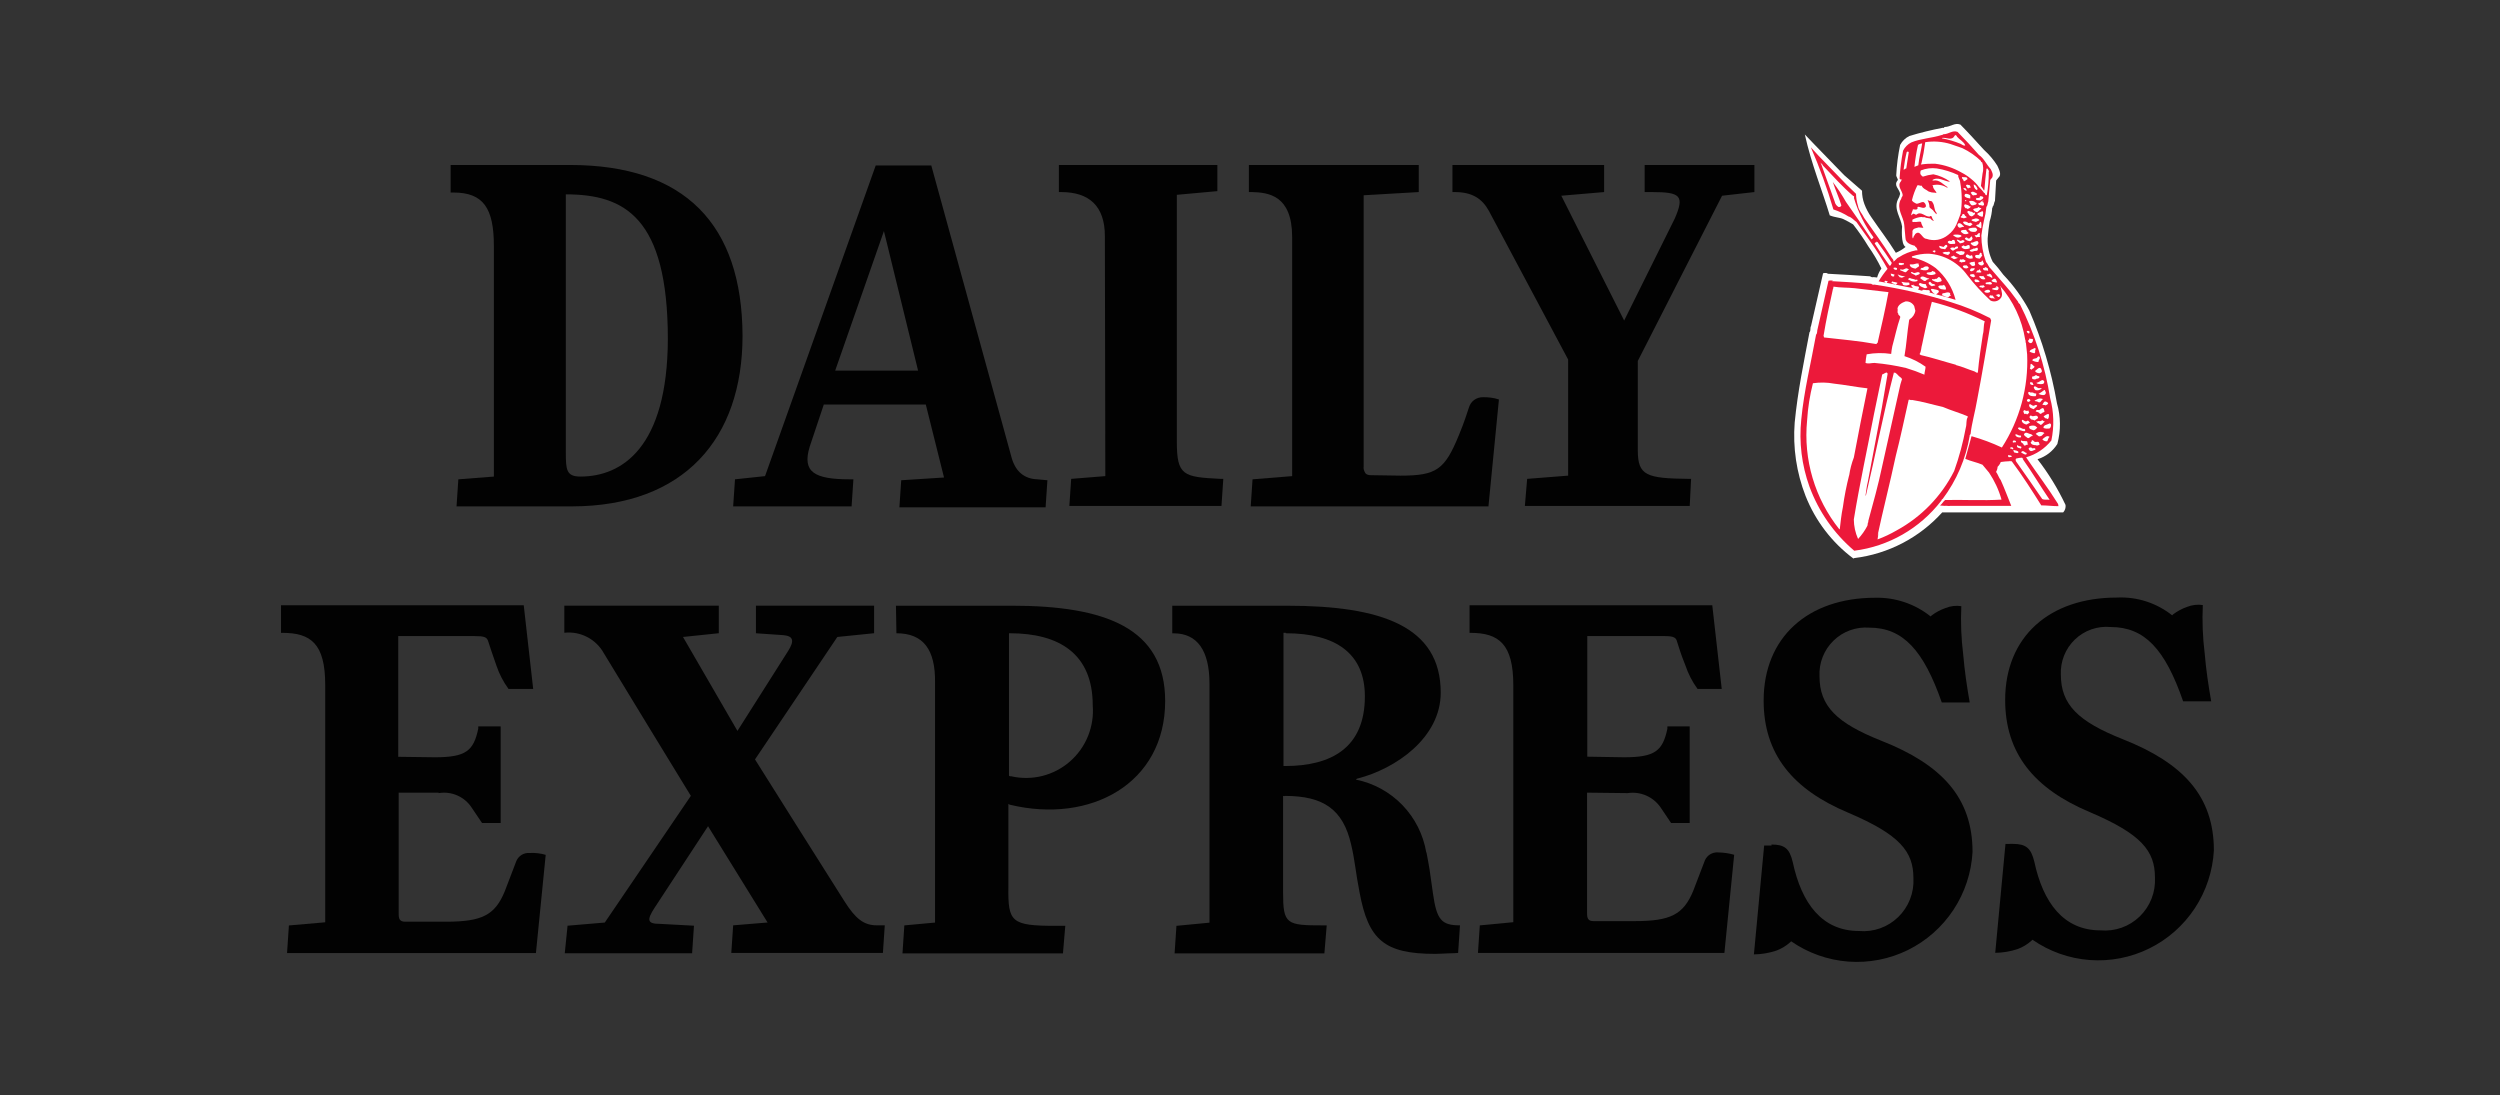 <?xml version="1.0" encoding="UTF-8"?> <svg xmlns="http://www.w3.org/2000/svg" width="121" height="53" viewBox="0 0 121 53" fill="none"><rect x="0" y="0" width="121" height="53" fill="#333333" stroke="none"/><g id="logo-express"><g id="Group 5354"><path id="Trazado 5967" d="M97.425 40.844C98.055 40.844 98.302 41.048 98.461 41.705C98.888 43.697 99.88 45.03 101.665 45.03C102.011 45.06 102.36 45.016 102.687 44.9C103.014 44.784 103.313 44.598 103.563 44.356C103.813 44.114 104.008 43.82 104.135 43.495C104.262 43.171 104.318 42.822 104.3 42.474C104.3 41.185 103.647 40.371 101.148 39.307C98.446 38.175 97.05 36.457 97.05 33.877C97.05 30.823 99.186 28.922 102.454 28.922C103.421 28.873 104.373 29.178 105.133 29.782L105.177 29.736C105.382 29.581 105.61 29.458 105.853 29.374C106.095 29.277 106.358 29.246 106.616 29.284C106.58 30.062 106.61 30.841 106.706 31.614C106.773 32.407 106.886 33.175 107.022 33.944H105.664C104.787 31.41 103.795 30.348 102.155 30.348C101.841 30.318 101.524 30.357 101.226 30.46C100.928 30.564 100.655 30.731 100.427 30.95C100.199 31.169 100.02 31.434 99.902 31.728C99.785 32.022 99.731 32.338 99.746 32.655C99.746 34.102 100.579 34.918 102.739 35.776C105.666 36.931 107.152 38.536 107.152 41.16C107.097 42.16 106.778 43.126 106.228 43.961C105.678 44.795 104.917 45.467 104.022 45.907C103.128 46.347 102.132 46.54 101.139 46.465C100.146 46.391 99.19 46.051 98.371 45.482L98.325 45.528C98.128 45.706 97.899 45.844 97.65 45.936C97.301 46.051 96.936 46.112 96.569 46.117L97.065 40.846L97.425 40.844Z" fill="#020202"></path><path id="Trazado 5968" d="M85.735 40.875C86.365 40.875 86.614 41.056 86.771 41.735C87.199 43.728 88.19 45.06 89.975 45.06C90.321 45.091 90.67 45.047 90.997 44.931C91.325 44.814 91.623 44.629 91.873 44.386C92.123 44.144 92.318 43.851 92.445 43.526C92.572 43.202 92.629 42.853 92.61 42.505C92.61 41.215 91.957 40.401 89.458 39.337C86.756 38.206 85.36 36.488 85.36 33.908C85.36 30.854 87.496 28.931 90.764 28.931C91.735 28.908 92.683 29.228 93.443 29.836L93.489 29.79C93.694 29.634 93.922 29.512 94.165 29.428C94.407 29.331 94.67 29.299 94.928 29.338C94.892 30.116 94.922 30.895 95.018 31.668C95.085 32.46 95.198 33.228 95.334 33.998H93.982C93.105 31.487 92.113 30.378 90.473 30.378C90.156 30.354 89.838 30.398 89.539 30.506C89.24 30.615 88.967 30.786 88.74 31.009C88.512 31.231 88.334 31.5 88.217 31.797C88.1 32.094 88.048 32.413 88.064 32.732C88.064 34.179 88.897 34.995 91.059 35.853C93.985 37.007 95.471 38.612 95.471 41.237C95.416 42.236 95.097 43.202 94.547 44.036C93.996 44.87 93.235 45.542 92.341 45.982C91.446 46.423 90.451 46.615 89.458 46.541C88.465 46.466 87.51 46.127 86.691 45.559L86.645 45.605C86.447 45.782 86.218 45.921 85.969 46.012C85.62 46.127 85.256 46.188 84.889 46.193L85.385 40.923H85.745" fill="#020202"></path><path id="Trazado 5969" d="M78.779 38.387C79.084 38.341 79.396 38.382 79.679 38.506C79.962 38.63 80.204 38.832 80.378 39.088C80.53 39.315 80.694 39.548 80.836 39.767L80.881 39.834H81.781V35.159H80.701V35.272C80.475 36.336 80.115 36.652 78.608 36.652L76.825 36.623V30.787H80.584C81.041 30.787 81.124 30.877 81.17 31.058C81.283 31.397 81.322 31.578 81.576 32.212C81.712 32.617 81.909 32.999 82.161 33.344H83.332L82.874 29.295H71.126V30.63H71.172C72.545 30.63 73.244 31.173 73.244 33.164V44.634L71.623 44.788L71.533 46.123H83.461L83.934 41.371C83.678 41.298 83.413 41.26 83.147 41.257C83.015 41.248 82.884 41.28 82.771 41.349C82.658 41.418 82.57 41.52 82.517 41.642C82.404 41.936 82.224 42.408 81.954 43.112C81.481 44.267 80.851 44.582 79.118 44.582H77.13C76.86 44.582 76.814 44.446 76.814 44.197V38.364L78.779 38.387Z" fill="#020202"></path><path id="Trazado 5970" d="M62.232 30.65C64.641 30.65 66.06 31.623 66.06 33.703C66.06 36.191 64.44 37.076 62.188 37.076H62.121V30.627H62.234M69.032 41.26C68.886 40.396 68.484 39.596 67.877 38.967C67.27 38.338 66.488 37.908 65.633 37.734C65.633 37.734 65.633 37.711 65.679 37.688C67.571 37.212 69.731 35.695 69.731 33.526C69.731 30.306 66.849 29.317 62.301 29.317H56.738V30.653H56.805C57.954 30.653 58.539 31.49 58.539 33.096V44.657L56.94 44.81L56.85 46.145H64.1L64.213 44.789H64.06C62.258 44.789 62.101 44.743 62.101 43.182V38.522C62.124 38.522 62.168 38.545 62.191 38.522C64.06 38.522 65.006 39.178 65.395 40.875C65.575 41.621 65.621 42.278 65.801 43.182C66.228 45.489 66.994 46.168 69.47 46.168C69.718 46.168 69.876 46.145 70.056 46.145C70.282 46.145 70.573 46.122 70.573 46.122L70.663 44.787C69.763 44.787 69.537 44.516 69.357 43.254C69.205 42.123 69.177 41.965 69.042 41.261" fill="#020202"></path><path id="Trazado 5971" d="M43.387 30.65C44.693 30.65 45.279 31.442 45.256 33.047V44.652L43.77 44.789L43.68 46.145H51.447L51.56 44.81H51.103C48.941 44.81 48.784 44.629 48.806 42.932V38.907C48.831 38.931 48.862 38.947 48.897 38.953C52.769 39.88 56.394 37.935 56.394 33.93C56.394 30.378 53.468 29.316 48.964 29.316H43.364L43.387 30.65ZM48.88 30.65C51.266 30.65 52.888 31.645 52.888 34.134C52.929 34.643 52.851 35.155 52.66 35.627C52.468 36.1 52.169 36.521 51.785 36.856C51.401 37.191 50.945 37.43 50.452 37.555C49.959 37.679 49.444 37.685 48.948 37.573C48.909 37.579 48.869 37.571 48.835 37.55V30.651L48.88 30.65Z" fill="#020202"></path><path id="Trazado 5972" d="M36.588 30.65V29.313H42.306V30.648L40.527 30.829L36.542 36.756C36.542 36.756 40.37 42.842 40.864 43.61C41.404 44.47 41.81 44.786 42.44 44.786H42.823L42.733 46.121H35.395L35.485 44.786L37.151 44.649L34.269 39.989C34.269 39.989 32.107 43.291 31.675 43.947C31.292 44.536 31.338 44.714 31.922 44.714L33.588 44.804L33.498 46.139H27.334L27.47 44.804L29.272 44.651L33.437 38.519C33.437 38.519 29.879 32.706 29.228 31.62C29.042 31.283 28.761 31.009 28.421 30.832C28.08 30.655 27.695 30.583 27.314 30.625V29.313H34.79V30.648L33.057 30.829L35.692 35.376L38.145 31.508C38.461 31.01 38.393 30.785 37.92 30.742L36.588 30.65Z" fill="#020202"></path><path id="Trazado 5973" d="M21.229 38.387C21.535 38.336 21.848 38.375 22.132 38.499C22.416 38.624 22.658 38.828 22.828 39.088C22.981 39.315 23.144 39.548 23.286 39.767L23.331 39.834H24.232V35.159H23.147V35.272C22.921 36.336 22.561 36.652 21.054 36.652L19.275 36.629V30.787H22.967C23.425 30.787 23.553 30.832 23.62 31.013C23.733 31.352 23.8 31.579 24.026 32.212C24.162 32.617 24.359 32.999 24.612 33.344H25.806L25.349 29.295H13.601V30.63H13.668C15.041 30.63 15.74 31.15 15.74 33.141V44.639L13.983 44.792L13.893 46.128H25.939L26.412 41.375C26.156 41.299 25.889 41.269 25.623 41.285C25.491 41.275 25.36 41.307 25.247 41.376C25.134 41.445 25.046 41.548 24.993 41.669C24.88 41.964 24.7 42.436 24.43 43.14C23.957 44.294 23.327 44.61 21.594 44.61H19.612C19.342 44.61 19.296 44.473 19.296 44.225V38.364H21.229" fill="#020202"></path></g><g id="Group 5353"><path id="Trazado 5974" d="M89.705 27.033C88.668 26.26 87.867 25.212 87.39 24.007C86.949 22.877 86.769 21.661 86.863 20.451C87.014 18.913 87.297 17.576 87.579 16.082C87.654 16.006 87.597 15.874 87.654 15.779C87.843 14.928 88.049 14.077 88.237 13.226C88.318 13.207 88.401 13.207 88.482 13.226L88.388 13.245C89.084 13.284 89.8 13.321 90.515 13.373C90.538 13.393 90.565 13.408 90.595 13.414C90.624 13.421 90.655 13.42 90.684 13.412L90.853 13.431C90.895 13.275 90.965 13.127 91.06 12.996C90.877 12.62 90.664 12.26 90.422 11.918C90.2 11.55 89.955 11.197 89.689 10.86C89.538 10.765 89.388 10.689 89.237 10.614C89.048 10.519 88.842 10.538 88.56 10.424C88.222 9.29 87.657 7.908 87.354 6.508L87.788 6.962L89.256 8.476L90.122 9.232C90.121 9.451 90.159 9.668 90.235 9.873C90.321 10.1 90.434 10.315 90.573 10.514C91.062 11.233 91.306 11.516 91.759 12.235C91.928 12.164 92.087 12.068 92.23 11.952C91.985 11.824 92.061 10.969 92.061 10.969C92.004 10.534 91.647 10.137 91.853 9.664C91.907 9.577 91.945 9.481 91.966 9.381C91.929 9.135 91.628 8.983 91.853 8.718C91.873 8.68 91.778 8.548 91.778 8.491C91.802 7.995 91.865 7.502 91.966 7.016C92.067 6.827 92.225 6.674 92.417 6.581C92.949 6.42 93.49 6.287 94.036 6.184C94.074 6.222 94.093 6.146 94.13 6.146C94.394 6.146 94.62 5.919 94.884 6.031C95.278 6.429 95.65 6.845 96.032 7.261C96.279 7.482 96.493 7.737 96.67 8.017C96.726 8.145 96.858 8.376 96.782 8.53L96.613 8.737L96.557 9.72C96.501 9.815 96.52 9.928 96.444 10.004V10.06L96.425 10.041C96.411 10.272 96.368 10.501 96.298 10.721C96.261 10.967 96.222 11.251 96.203 11.535C96.188 11.928 96.272 12.319 96.448 12.67C96.629 12.868 96.8 13.077 96.959 13.294C97.455 13.814 97.88 14.4 98.22 15.034C98.841 16.471 99.289 17.977 99.557 19.521C99.742 20.162 99.749 20.843 99.576 21.488C99.355 21.842 99.013 22.104 98.615 22.226C99.147 22.912 99.601 23.654 99.972 24.44C99.981 24.504 99.975 24.57 99.956 24.632C99.936 24.694 99.903 24.751 99.859 24.799H94.004C92.897 26.027 91.387 26.812 89.75 27.011" fill="white"></path><path id="Trazado 5975" d="M93.538 9.801C93.5 9.687 93.387 9.763 93.33 9.687V9.706L93.293 9.687C93.355 9.79 93.388 9.908 93.387 10.028C93.463 10.123 93.557 10.142 93.613 10.255C93.651 10.274 93.688 10.35 93.725 10.369C93.745 10.35 93.725 10.312 93.725 10.293C93.598 10.165 93.65 9.952 93.538 9.801Z" fill="#EC193A"></path><path id="Trazado 5976" d="M96.84 22.361C96.983 22.339 97.127 22.326 97.272 22.323C97.272 22.303 97.272 22.303 97.291 22.303C97.291 22.342 97.349 22.323 97.366 22.323C97.877 23.003 98.345 23.741 98.798 24.46C99.062 24.46 99.362 24.499 99.626 24.499C99.629 24.46 99.622 24.421 99.606 24.385C99.136 23.629 98.571 22.89 98.063 22.134C98.545 21.996 98.972 21.712 99.286 21.32C99.428 20.644 99.408 19.944 99.229 19.277C98.977 17.691 98.482 16.153 97.761 14.719C97.714 14.69 97.68 14.644 97.666 14.591L97.309 14.118C96.989 13.721 96.65 13.362 96.35 13.002C96.237 12.907 96.222 12.775 96.124 12.68C95.975 12.269 95.899 11.835 95.898 11.398C95.928 11.15 95.971 10.904 96.026 10.66C96.081 10.456 96.119 10.247 96.138 10.036V10.016C96.213 9.941 96.194 9.827 96.232 9.751L96.327 8.71L96.421 8.596C96.496 8.445 96.402 8.294 96.346 8.18C96.138 7.953 96.026 7.667 95.781 7.499C95.443 7.114 95.103 6.743 94.745 6.383C94.5 6.288 94.313 6.497 94.068 6.497C94.029 6.497 94.011 6.553 93.973 6.535C93.502 6.686 92.953 6.706 92.505 6.894C92.334 6.981 92.196 7.12 92.109 7.291C92.024 7.735 91.967 8.184 91.94 8.635C91.94 8.691 92.015 8.691 92.034 8.673C92.037 8.694 92.035 8.715 92.029 8.734C92.022 8.754 92.011 8.772 91.997 8.787C91.808 9.014 92.073 9.222 92.092 9.449C92.073 9.505 92.053 9.563 92.016 9.577H92.034C92.016 9.615 92.016 9.652 91.978 9.691C91.789 10.125 92.129 10.486 92.166 10.883L92.223 11.507C92.223 11.772 92.505 11.848 92.694 11.904C92.675 11.961 92.732 11.943 92.751 11.98C92.77 12.017 92.826 12.075 92.79 12.131L92.751 12.112C92.449 12.169 92.162 12.285 91.904 12.453C91.792 12.491 91.736 12.623 91.64 12.661V12.632C91.659 12.576 91.584 12.518 91.546 12.462C91.131 11.799 90.68 11.194 90.228 10.552C90.134 10.345 89.964 10.193 89.927 9.966C89.868 9.777 89.836 9.579 89.832 9.381L89.362 8.927L88.026 7.546L87.644 7.13C88.071 8.108 88.436 9.112 88.736 10.137C88.993 10.22 89.24 10.334 89.469 10.478C89.62 10.516 89.714 10.648 89.852 10.743L90.511 11.67C90.818 12.102 91.1 12.55 91.358 13.013C91.197 13.202 91.052 13.405 90.924 13.618C91.509 13.713 92.111 13.864 92.675 13.959L92.599 13.94C92.575 13.927 92.553 13.909 92.537 13.887C92.521 13.865 92.51 13.839 92.505 13.812C92.542 13.755 92.58 13.812 92.633 13.831C92.613 13.812 92.594 13.792 92.594 13.774H92.613C92.669 13.889 92.801 13.831 92.877 13.889C92.877 13.945 92.877 13.983 92.82 14.003C92.898 14.039 92.98 14.064 93.065 14.078L93.028 14.04C93.122 14.001 93.216 14.059 93.329 14.04C93.386 14.04 93.441 14.096 93.386 14.154C93.483 14.177 93.577 14.209 93.668 14.249C93.593 14.21 93.46 14.098 93.46 13.983H93.555C93.649 14.022 93.763 14.003 93.837 14.078C93.856 14.173 93.761 14.192 93.709 14.249C94.029 14.324 94.347 14.419 94.651 14.514C94.496 13.914 94.161 13.377 93.69 12.976C93.35 12.722 92.958 12.547 92.542 12.463C92.542 12.444 92.524 12.425 92.542 12.407C92.803 12.318 93.077 12.275 93.352 12.279C93.72 12.303 94.078 12.409 94.4 12.589C94.722 12.769 95.001 13.018 95.216 13.319C95.557 13.76 95.935 14.171 96.345 14.549C96.423 14.586 96.511 14.598 96.596 14.581C96.681 14.563 96.758 14.519 96.815 14.454C96.966 14.303 96.871 14.095 96.835 13.905C96.835 13.886 96.796 13.867 96.796 13.83C97.44 14.567 97.864 15.471 98.019 16.439C98.056 16.496 98.019 16.553 98.056 16.61L98.114 17.158C98.182 18.75 97.754 20.324 96.891 21.66C96.417 21.438 95.926 21.254 95.422 21.111L95.121 22.208C95.385 22.323 95.686 22.379 95.951 22.492L96.271 22.876C96.539 23.276 96.743 23.717 96.874 24.181C95.952 24.237 95.067 24.181 94.144 24.2C94.05 24.276 93.994 24.39 93.899 24.466L94.125 24.485C94.2 24.466 94.314 24.504 94.389 24.485H97.345C97.175 24.068 97.025 23.653 96.835 23.236C96.74 23.122 96.707 22.971 96.609 22.839C96.653 22.764 96.679 22.68 96.684 22.593C96.751 22.53 96.802 22.452 96.835 22.366L96.84 22.361ZM92.321 13.004L92.397 13.043C92.34 13.062 92.302 13.137 92.246 13.171C92.19 13.204 92.076 13.095 91.982 13.095V13.017C92.115 13.131 92.209 12.941 92.321 12.998V13.004ZM91.939 12.721L92.147 12.74C92.183 12.835 92.071 12.796 92.033 12.835C91.996 12.816 91.921 12.854 91.905 12.796C91.89 12.739 91.905 12.721 91.944 12.721H91.939ZM91.811 12.986C91.83 13.025 91.811 13.062 91.773 13.062C91.734 13.062 91.645 13.043 91.645 12.967C91.672 12.955 91.701 12.949 91.731 12.951C91.76 12.953 91.789 12.963 91.814 12.979L91.811 12.986ZM90.663 11.511C90.641 11.546 90.608 11.572 90.569 11.586V11.567C90.173 10.962 89.759 10.357 89.345 9.773C89.155 9.437 88.942 9.114 88.707 8.808C88.835 9.192 89.008 9.564 89.122 9.942C89.115 9.966 89.1 9.987 89.08 10.001C89.059 10.015 89.034 10.021 89.01 10.018H88.984C88.936 9.99 88.894 9.951 88.862 9.906C88.829 9.86 88.807 9.807 88.797 9.752L88.137 7.918L88.08 7.862C88.137 7.9 88.207 7.937 88.23 8.013C88.72 8.526 89.172 9.038 89.699 9.488C89.774 9.488 89.718 9.564 89.736 9.602C89.945 10.29 90.27 10.935 90.696 11.512C90.722 11.503 90.685 11.479 90.665 11.503L90.663 11.511ZM91.323 13.69C91.284 13.671 91.21 13.671 91.21 13.614C91.249 13.558 91.305 13.614 91.361 13.614C91.381 13.622 91.343 13.641 91.324 13.678L91.323 13.69ZM91.45 12.858C91.205 12.517 90.96 12.139 90.734 11.78C90.752 11.761 90.771 11.704 90.81 11.742C90.79 11.666 90.885 11.703 90.904 11.761C91.13 12.063 91.356 12.402 91.564 12.726C91.525 12.782 91.525 12.877 91.451 12.854L91.45 12.858ZM91.506 13.242C91.577 13.252 91.647 13.271 91.713 13.299C91.655 13.299 91.694 13.337 91.675 13.375C91.647 13.386 91.616 13.386 91.588 13.376C91.561 13.365 91.537 13.345 91.524 13.318V13.299L91.506 13.242ZM91.751 13.772C91.676 13.733 91.601 13.733 91.543 13.677L91.581 13.621C91.657 13.659 91.751 13.64 91.846 13.696C91.807 13.716 91.807 13.753 91.751 13.772ZM91.958 13.431C91.916 13.384 91.878 13.333 91.846 13.28C91.964 13.341 92.095 13.373 92.228 13.375C92.153 13.376 92.058 13.49 91.964 13.414L91.958 13.431ZM92.108 13.79C92.127 13.751 92.052 13.771 92.089 13.714C92.07 13.695 92.032 13.676 92.032 13.639C92.148 13.67 92.269 13.683 92.39 13.677C92.446 13.696 92.39 13.733 92.427 13.772C92.378 13.798 92.325 13.813 92.269 13.817C92.214 13.82 92.159 13.811 92.107 13.791L92.108 13.79ZM92.805 13.6C92.708 13.638 92.6 13.638 92.504 13.6C92.448 13.581 92.409 13.544 92.353 13.524C92.353 13.468 92.409 13.486 92.428 13.449C92.504 13.505 92.617 13.487 92.71 13.544C92.749 13.544 92.768 13.524 92.805 13.544V13.6ZM93.187 13.959C93.075 13.903 92.923 13.883 92.867 13.751C92.886 13.713 92.942 13.676 92.98 13.713C93.034 13.735 93.091 13.748 93.149 13.751C93.244 13.713 93.205 13.866 93.277 13.88C93.296 13.955 93.201 13.918 93.182 13.955L93.187 13.959ZM93.226 13.575C93.131 13.65 93.056 13.536 92.981 13.499C92.906 13.462 92.962 13.404 93.019 13.385C93.147 13.366 93.245 13.48 93.376 13.48C93.357 13.536 93.263 13.499 93.226 13.575ZM93.508 13.858C93.432 13.819 93.357 13.782 93.338 13.687C93.357 13.687 93.395 13.612 93.432 13.649C93.469 13.686 93.508 13.744 93.56 13.744C93.612 13.744 93.635 13.763 93.674 13.8C93.654 13.839 93.56 13.819 93.504 13.857L93.508 13.858ZM94.374 14.18L94.393 14.218C94.393 14.237 94.374 14.274 94.393 14.294C94.395 14.291 94.398 14.289 94.402 14.288C94.405 14.286 94.409 14.286 94.412 14.286C94.416 14.286 94.419 14.286 94.422 14.288C94.426 14.289 94.429 14.291 94.431 14.294C94.431 14.294 94.393 14.35 94.374 14.313C94.279 14.483 94.11 14.294 93.978 14.294C94.002 14.268 94.016 14.234 94.017 14.199C94.144 14.199 94.261 14.104 94.374 14.18ZM94.092 13.795C94.144 13.837 94.178 13.898 94.186 13.965L94.167 14.022C94.04 14.003 93.866 14.022 93.81 13.871C93.885 13.757 94.017 13.871 94.092 13.776V13.795ZM93.904 13.454H93.924L93.98 13.568C93.96 13.663 93.852 13.624 93.792 13.663C93.699 13.649 93.609 13.616 93.528 13.568C93.521 13.561 93.515 13.552 93.512 13.542C93.509 13.532 93.508 13.522 93.509 13.512C93.547 13.492 93.621 13.55 93.659 13.492C93.787 13.549 93.81 13.303 93.904 13.454ZM93.522 13.113C93.578 13.152 93.69 13.132 93.672 13.241C93.69 13.261 93.709 13.241 93.748 13.222C93.683 13.268 93.607 13.297 93.529 13.307C93.45 13.317 93.37 13.307 93.296 13.278L93.24 13.222C93.296 13.146 93.485 13.222 93.522 13.108V13.113ZM93.011 12.962C93.031 12.981 93.087 12.962 93.124 12.923C93.152 12.907 93.183 12.896 93.215 12.893C93.248 12.889 93.28 12.893 93.311 12.904L93.35 12.943C93.356 12.97 93.351 12.998 93.337 13.022C93.323 13.046 93.301 13.063 93.274 13.071C93.16 13.097 93.04 13.083 92.935 13.032L93.011 12.962ZM92.73 13.346C92.654 13.271 92.541 13.271 92.485 13.195C92.541 13.12 92.579 13.214 92.654 13.214C92.73 13.214 92.842 13.12 92.917 13.214C92.917 13.309 92.79 13.29 92.73 13.342V13.346ZM92.824 12.761L92.881 12.722C92.9 12.741 92.843 12.741 92.843 12.761C92.843 12.78 92.9 12.836 92.881 12.889L92.712 13.003C92.599 12.984 92.448 12.947 92.43 12.813C92.449 12.775 92.486 12.813 92.524 12.794C92.636 12.813 92.731 12.738 92.825 12.755L92.824 12.761ZM96.74 13.914L96.721 13.99C96.683 14.085 96.57 14.028 96.513 14.028C96.495 14.009 96.438 14.028 96.419 13.99C96.438 13.914 96.531 13.971 96.569 13.914C96.588 13.914 96.607 13.933 96.625 13.914C96.643 13.895 96.607 13.895 96.607 13.895C96.664 13.767 96.683 13.933 96.735 13.914H96.74ZM96.128 13.754L96.091 13.698C96.166 13.641 96.241 13.678 96.317 13.641C96.355 13.66 96.411 13.68 96.411 13.736C96.351 13.812 96.237 13.736 96.128 13.754ZM96.618 13.546C96.618 13.585 96.635 13.603 96.655 13.641C96.674 13.68 96.618 13.66 96.599 13.68L96.579 13.66C96.512 13.662 96.446 13.642 96.391 13.604V13.585C96.448 13.509 96.56 13.434 96.616 13.546H96.618ZM96.336 13.263C96.363 13.283 96.386 13.308 96.402 13.338C96.418 13.367 96.428 13.4 96.43 13.434L96.411 13.453C96.374 13.414 96.317 13.414 96.283 13.377C96.259 13.377 96.236 13.372 96.214 13.363C96.192 13.353 96.172 13.338 96.156 13.321C96.156 13.282 96.194 13.282 96.212 13.282C96.255 13.3 96.275 13.207 96.332 13.263H96.336ZM96.222 12.998C96.203 13.036 96.241 13.093 96.222 13.112C96.147 13.055 95.977 13.15 95.977 12.984C95.995 12.945 96.033 13.003 96.052 12.964C96.091 12.889 96.165 12.964 96.222 13.003V12.998ZM95.977 13.357C96.014 13.337 95.995 13.376 96.014 13.395C96.033 13.414 96.09 13.471 96.09 13.509C96.055 13.521 96.019 13.525 95.984 13.522C95.948 13.519 95.913 13.508 95.882 13.49C95.864 13.451 95.806 13.434 95.787 13.395C95.826 13.319 95.915 13.395 95.976 13.357H95.977ZM95.638 13.186C95.676 13.148 95.694 13.058 95.75 13.091L95.808 13.035C95.865 13.054 95.827 13.13 95.883 13.13L95.902 13.168C95.827 13.225 95.734 13.168 95.638 13.187V13.186ZM96.021 12.732C96.023 12.76 96.015 12.788 95.997 12.809C95.979 12.83 95.954 12.844 95.926 12.847H95.907C95.871 12.847 95.835 12.836 95.805 12.816C95.775 12.795 95.752 12.766 95.739 12.732C95.776 12.638 95.926 12.732 95.926 12.604C95.973 12.6 95.973 12.676 96.012 12.734L96.021 12.732ZM95.945 12.348C95.914 12.412 95.87 12.47 95.818 12.518C95.723 12.499 95.611 12.518 95.592 12.39C95.629 12.276 95.799 12.409 95.818 12.276C95.818 12.238 95.856 12.22 95.875 12.238C95.885 12.239 95.894 12.243 95.901 12.25C95.908 12.257 95.912 12.266 95.912 12.276C95.912 12.295 95.893 12.332 95.951 12.352L95.945 12.348ZM94.552 11.365C94.671 11.343 94.794 11.349 94.909 11.384C94.909 11.403 94.967 11.422 94.929 11.44C94.892 11.47 94.848 11.489 94.802 11.496C94.755 11.502 94.708 11.497 94.665 11.479C94.619 11.428 94.524 11.428 94.543 11.371L94.552 11.365ZM94.628 11.799C94.5 11.799 94.346 11.856 94.27 11.724C94.27 11.667 94.328 11.667 94.365 11.648C94.394 11.662 94.427 11.668 94.459 11.667C94.477 11.592 94.61 11.592 94.61 11.667C94.61 11.706 94.648 11.724 94.629 11.762L94.628 11.799ZM95.361 9.605C95.267 9.586 95.135 9.586 95.079 9.477C95.098 9.458 95.079 9.401 95.135 9.382C95.217 9.378 95.298 9.405 95.361 9.458V9.605ZM95.587 9.795L95.662 9.814C95.666 9.824 95.667 9.834 95.666 9.845C95.665 9.855 95.662 9.865 95.656 9.874C95.651 9.884 95.644 9.891 95.635 9.897C95.626 9.903 95.616 9.907 95.606 9.909C95.568 9.909 95.478 9.965 95.417 9.928C95.363 9.877 95.324 9.811 95.305 9.738C95.352 9.721 95.402 9.716 95.451 9.723C95.5 9.729 95.546 9.748 95.587 9.777V9.795ZM95.172 9.719C95.172 9.738 95.153 9.738 95.116 9.738V9.684H95.154L95.172 9.719ZM95.06 9.17C95.041 9.151 95.022 9.114 95.041 9.095C95.06 9.076 95.135 9.151 95.135 9.095C95.135 9.151 95.193 9.17 95.193 9.223C95.118 9.242 95.081 9.185 95.042 9.147L95.06 9.17ZM95.116 9.889C95.192 9.909 95.286 9.928 95.324 9.984C95.324 10.004 95.38 9.965 95.38 10.004C95.38 10.042 95.286 10.098 95.23 10.118C95.211 10.079 95.172 10.079 95.135 10.079C95.098 10.041 95.041 9.984 95.079 9.909L95.116 9.889ZM95.436 10.248L95.512 10.305L95.569 10.286C95.588 10.286 95.588 10.324 95.588 10.361C95.532 10.4 95.461 10.512 95.38 10.456C95.286 10.437 95.286 10.328 95.212 10.266C95.268 10.138 95.339 10.266 95.438 10.247L95.436 10.248ZM95.38 10.778L95.475 10.853C95.436 10.873 95.399 10.929 95.347 10.948C95.235 10.892 95.046 10.91 95.008 10.741C95.052 10.721 95.101 10.716 95.149 10.726C95.196 10.737 95.239 10.761 95.272 10.797L95.38 10.778ZM95.662 11.061L95.7 11.117C95.686 11.156 95.66 11.19 95.625 11.212C95.537 11.234 95.445 11.227 95.361 11.193C95.343 11.137 95.234 11.137 95.286 11.065C95.4 11.023 95.523 11.01 95.643 11.026L95.662 11.061ZM95.172 11.137C95.172 11.212 95.267 11.232 95.285 11.288C95.246 11.314 95.202 11.33 95.155 11.334C95.109 11.337 95.062 11.328 95.02 11.307C94.982 11.269 94.893 11.232 94.908 11.179C94.966 11.103 95.078 11.14 95.153 11.123L95.172 11.137ZM95.23 11.521C95.248 11.56 95.305 11.54 95.324 11.54C95.343 11.54 95.38 11.445 95.436 11.445C95.456 11.465 95.436 11.502 95.475 11.521C95.472 11.56 95.455 11.597 95.428 11.625C95.4 11.653 95.363 11.67 95.324 11.672C95.249 11.653 95.135 11.634 95.098 11.544C95.116 11.506 95.193 11.469 95.211 11.506L95.23 11.521ZM95.417 11.748C95.512 11.748 95.606 11.653 95.718 11.672L95.755 11.729C95.774 11.785 95.718 11.843 95.68 11.88C95.645 11.901 95.605 11.91 95.564 11.906C95.524 11.903 95.485 11.887 95.454 11.861C95.416 11.822 95.341 11.785 95.416 11.733L95.417 11.748ZM95.699 11.502C95.671 11.494 95.645 11.479 95.623 11.459C95.6 11.44 95.583 11.415 95.572 11.388C95.61 11.369 95.647 11.407 95.685 11.369C95.723 11.33 95.76 11.274 95.813 11.274C95.851 11.33 95.794 11.388 95.832 11.425C95.832 11.52 95.737 11.444 95.681 11.481L95.699 11.502ZM95.661 10.897C95.695 10.876 95.733 10.863 95.773 10.858L95.848 10.73C95.924 10.749 95.885 10.844 95.904 10.901C95.885 10.957 95.924 11.029 95.868 11.052C95.792 10.996 95.679 10.976 95.642 10.901L95.661 10.897ZM95.642 10.746C95.567 10.707 95.473 10.726 95.416 10.651C95.472 10.594 95.528 10.612 95.605 10.575C95.643 10.569 95.682 10.573 95.718 10.586C95.754 10.599 95.786 10.621 95.811 10.651C95.773 10.689 95.684 10.707 95.623 10.746H95.642ZM95.491 10.141C95.547 10.084 95.619 10.084 95.717 10.065C95.754 9.951 95.811 10.104 95.885 10.065C95.904 10.084 95.885 10.084 95.885 10.104L95.698 10.274C95.654 10.266 95.613 10.249 95.577 10.222C95.541 10.196 95.511 10.162 95.49 10.123L95.491 10.141ZM95.619 9.649C95.629 9.648 95.638 9.644 95.645 9.637C95.652 9.629 95.656 9.62 95.657 9.61C95.657 9.591 95.601 9.572 95.601 9.572C95.668 9.591 95.74 9.591 95.808 9.572C95.823 9.549 95.829 9.523 95.827 9.496C95.902 9.496 95.977 9.496 95.995 9.572C95.977 9.628 95.901 9.666 95.845 9.7C95.75 9.681 95.656 9.719 95.619 9.624V9.649ZM95.694 9.195C95.619 9.195 95.567 9.1 95.543 9.044L95.524 8.929C95.637 8.949 95.675 9.058 95.713 9.137L95.694 9.195ZM95.694 9.384C95.656 9.479 95.582 9.423 95.505 9.46C95.43 9.441 95.43 9.365 95.378 9.332C95.392 9.316 95.409 9.302 95.428 9.292C95.448 9.283 95.469 9.277 95.49 9.276C95.558 9.295 95.622 9.328 95.679 9.37L95.694 9.384ZM95.279 9.138C95.223 9.119 95.185 9.024 95.152 8.987C95.19 8.892 95.279 8.968 95.341 8.968C95.361 9.003 95.374 9.042 95.378 9.082C95.341 9.101 95.302 9.082 95.264 9.101L95.279 9.138ZM95.035 8.754C95.054 8.678 94.907 8.64 94.977 8.564C95.052 8.603 95.241 8.526 95.222 8.678C95.145 8.704 95.107 8.799 95.032 8.762L95.035 8.754ZM94.977 10.38C95.035 10.324 95.091 10.38 95.105 10.437L95.199 10.512C95.161 10.532 95.072 10.588 94.991 10.551C94.972 10.532 94.916 10.551 94.897 10.512C94.878 10.474 94.991 10.456 94.972 10.384L94.977 10.38ZM95.052 10.948V10.987C94.958 10.948 94.864 11.082 94.788 10.987C94.77 10.972 94.756 10.952 94.749 10.929C94.742 10.906 94.743 10.881 94.75 10.858C94.769 10.839 94.769 10.802 94.825 10.802C94.92 10.803 94.98 10.898 95.051 10.956L95.052 10.948ZM94.958 11.629C94.981 11.621 95.005 11.621 95.028 11.628C95.051 11.635 95.071 11.649 95.086 11.667C95.067 11.762 94.935 11.762 94.86 11.781C94.823 11.706 94.732 11.687 94.709 11.611C94.765 11.555 94.897 11.725 94.954 11.63L94.958 11.629ZM94.92 12.142C94.976 12.198 95.145 12.122 95.07 12.27C95.032 12.364 94.92 12.326 94.862 12.345C94.806 12.289 94.712 12.27 94.656 12.217C94.712 12.122 94.843 12.198 94.92 12.142ZM94.939 11.971V11.933C94.995 11.913 95.033 11.838 95.089 11.913C95.184 11.933 95.258 11.799 95.334 11.894V12.022C95.207 12.061 95.052 12.098 94.939 11.966V11.971ZM95.221 12.312C95.296 12.331 95.333 12.426 95.427 12.35C95.484 12.37 95.466 12.464 95.484 12.502C95.426 12.522 95.364 12.526 95.304 12.513C95.244 12.499 95.189 12.469 95.145 12.426C95.145 12.393 95.145 12.317 95.221 12.317V12.312ZM95.333 12.142C95.351 12.066 95.461 12.085 95.521 12.027C95.596 12.066 95.728 11.899 95.728 12.066C95.728 12.18 95.578 12.122 95.521 12.161C95.491 12.177 95.457 12.183 95.424 12.18C95.391 12.177 95.359 12.163 95.333 12.142ZM95.971 10.459C95.952 10.534 95.876 10.459 95.82 10.459L95.693 10.364C95.749 10.269 95.88 10.288 95.957 10.193L95.938 10.213C96.032 10.269 95.957 10.402 95.976 10.459H95.971ZM96.027 9.91C95.971 10.005 95.899 9.91 95.801 9.929L95.744 9.873C95.744 9.797 95.857 9.854 95.857 9.778C95.894 9.759 95.913 9.722 95.952 9.74V9.72L95.989 9.682C95.989 9.682 95.971 9.72 95.989 9.72V9.74C95.989 9.74 95.913 9.759 95.952 9.778C95.99 9.797 96.008 9.778 96.008 9.816C96.022 9.846 96.028 9.879 96.027 9.911V9.91ZM93.994 6.676C94.2 6.638 94.464 6.827 94.596 6.581C94.653 6.486 94.709 6.581 94.723 6.62C94.851 6.771 95.043 6.847 95.119 7.036C95.043 7.075 94.968 6.998 94.893 6.961C94.602 6.841 94.299 6.752 93.99 6.695L93.994 6.676ZM94.427 6.979L94.973 7.168C95.314 7.329 95.626 7.545 95.896 7.809C95.876 7.809 95.876 7.809 95.876 7.828C95.876 7.848 95.896 7.848 95.915 7.848H95.934C95.997 8.031 96.004 8.229 95.953 8.415L95.878 9.001C95.934 9.072 95.985 9.148 96.028 9.228L96.047 9.172C96.067 8.85 96.105 8.531 96.142 8.189C96.142 8.179 96.147 8.169 96.154 8.162C96.161 8.155 96.17 8.151 96.18 8.15C96.222 8.193 96.254 8.245 96.275 8.301H96.255C96.261 8.688 96.23 9.074 96.161 9.455L96.123 9.436C96.086 9.436 96.086 9.397 96.067 9.379C96.086 9.323 96.01 9.36 96.01 9.304C95.94 9.217 95.865 9.135 95.785 9.058C95.677 8.907 95.548 8.773 95.402 8.66C95.263 8.542 95.112 8.441 94.95 8.358C94.551 8.127 94.109 7.979 93.652 7.923C93.425 7.917 93.199 7.93 92.974 7.962V7.923H92.994C93.074 7.58 93.137 7.233 93.181 6.882C93.597 6.819 94.022 6.851 94.424 6.977L94.427 6.979ZM92.826 7.017C92.887 6.973 92.959 6.946 93.034 6.941C92.978 7.3 92.884 7.641 92.846 8L92.658 8.076C92.694 7.721 92.752 7.369 92.83 7.021L92.826 7.017ZM92.263 8.151C92.205 8.151 92.168 8.227 92.135 8.208C92.167 7.921 92.217 7.637 92.286 7.357C92.324 7.318 92.399 7.338 92.38 7.395L92.263 8.151ZM93.222 11.556C93.015 11.537 92.94 11.102 92.695 11.329C92.676 11.385 92.601 11.443 92.601 11.519L92.582 11.538C92.525 11.443 92.582 11.273 92.562 11.197C92.582 11.046 92.751 11.046 92.863 11.007L93.07 11.026L93.089 11.007C93.033 10.928 92.995 10.837 92.977 10.742C92.883 10.703 92.77 10.761 92.657 10.742C92.635 10.747 92.613 10.749 92.591 10.745C92.569 10.742 92.548 10.734 92.529 10.723H92.566C92.566 10.703 92.547 10.666 92.566 10.628C92.701 10.557 92.848 10.513 93 10.5C93.075 10.538 93.15 10.48 93.207 10.538L93.432 10.576C93.469 10.63 93.522 10.67 93.583 10.691C93.621 10.671 93.546 10.652 93.564 10.615V10.634C93.508 10.596 93.508 10.369 93.395 10.483C93.17 10.502 92.981 10.2 92.758 10.388C92.682 10.407 92.63 10.293 92.569 10.369L92.493 10.425C92.513 10.327 92.545 10.232 92.588 10.142H92.55C92.644 10.104 92.758 10.198 92.814 10.086L92.796 10.047L92.814 10.066V10.047L92.796 10.028L92.833 10.009C92.96 10.009 93.134 10.137 93.216 9.989C93.217 9.948 93.207 9.907 93.187 9.87C93.167 9.834 93.138 9.803 93.103 9.782C92.976 9.763 92.858 9.877 92.746 9.857C92.671 9.819 92.557 9.763 92.539 9.687C92.599 9.438 92.687 9.196 92.803 8.968C92.879 8.949 92.931 9.006 93.01 8.987C93.066 9.138 93.236 9.177 93.348 9.27C93.438 9.307 93.533 9.326 93.63 9.327C93.649 9.308 93.686 9.346 93.725 9.346C93.705 9.232 93.556 9.156 93.556 9.005C93.537 8.986 93.518 8.986 93.537 8.967C93.655 8.938 93.777 8.933 93.897 8.952C94.016 8.972 94.131 9.016 94.234 9.081C94.248 9.079 94.262 9.072 94.272 9.061C94.046 8.933 93.857 8.677 93.575 8.74L93.519 8.721C93.783 8.531 94.084 8.759 94.347 8.796L94.366 8.777C94.129 8.61 93.859 8.494 93.575 8.436C93.402 8.456 93.231 8.494 93.065 8.55C92.99 8.494 92.915 8.436 92.953 8.304C92.934 8.285 92.972 8.265 92.972 8.248C93.217 8.15 93.483 8.117 93.744 8.153C94.102 8.211 94.451 8.319 94.779 8.474C94.76 8.603 94.874 8.701 94.874 8.833C94.966 9.333 94.972 9.845 94.893 10.347C94.818 10.537 94.765 10.706 94.686 10.876C94.598 11.071 94.462 11.241 94.291 11.369C94.146 11.489 93.973 11.57 93.788 11.604C93.603 11.637 93.413 11.621 93.236 11.558L93.222 11.556ZM93.656 12.218C93.634 12.22 93.612 12.215 93.592 12.205C93.572 12.195 93.556 12.18 93.543 12.162C93.524 12.124 93.6 12.143 93.619 12.124C93.638 12.104 93.675 12.124 93.675 12.162C93.675 12.2 93.656 12.181 93.656 12.218ZM93.862 11.953V11.897L94.07 11.953C94.107 11.915 94.198 11.763 94.258 11.915C94.219 11.971 94.182 12.009 94.145 12.066C94.054 12.034 93.922 12.071 93.865 11.958L93.862 11.953ZM94.296 12.35C94.202 12.312 94.088 12.312 94.014 12.236C94.082 12.195 94.162 12.181 94.24 12.198C94.278 12.179 94.409 12.159 94.367 12.254C94.374 12.317 94.299 12.279 94.299 12.356L94.296 12.35ZM94.597 12.009C94.609 11.981 94.63 11.957 94.658 11.943C94.686 11.929 94.718 11.926 94.748 11.934C94.753 11.934 94.757 11.936 94.761 11.94C94.765 11.943 94.767 11.948 94.767 11.953V12.009C94.68 12.041 94.597 12.084 94.522 12.138C94.464 12.099 94.394 12.062 94.394 12.009C94.422 11.993 94.454 11.982 94.487 11.979C94.519 11.975 94.552 11.979 94.583 11.99L94.597 12.009ZM94.56 12.539L94.409 12.444C94.448 12.406 94.522 12.406 94.56 12.368C94.622 12.428 94.701 12.468 94.786 12.482C94.711 12.482 94.635 12.558 94.56 12.539ZM94.805 12.634C94.842 12.634 94.88 12.577 94.88 12.539C94.897 12.556 94.92 12.565 94.944 12.565C94.968 12.565 94.991 12.556 95.008 12.539L95.135 12.614C95.116 12.729 94.985 12.653 94.948 12.709C94.89 12.671 94.82 12.671 94.797 12.614L94.805 12.634ZM95.087 12.993C95.068 12.954 94.973 12.936 95.012 12.879C95.05 12.821 95.124 12.859 95.181 12.84L95.276 12.935C95.254 12.963 95.224 12.982 95.189 12.989C95.155 12.997 95.119 12.991 95.088 12.973L95.087 12.993ZM95.444 12.69C95.492 12.673 95.544 12.667 95.595 12.671C95.538 12.727 95.651 12.822 95.556 12.861C95.532 12.872 95.505 12.876 95.478 12.873C95.452 12.869 95.427 12.858 95.406 12.841L95.311 12.727C95.36 12.705 95.411 12.687 95.462 12.671L95.444 12.69ZM95.572 12.993C95.571 13.02 95.561 13.045 95.544 13.066C95.527 13.087 95.503 13.101 95.477 13.107C95.44 13.145 95.383 13.126 95.35 13.107V13.088C95.369 12.936 95.477 13.012 95.558 12.973L95.572 12.993ZM95.477 13.409C95.421 13.39 95.327 13.353 95.35 13.295C95.409 13.269 95.475 13.262 95.538 13.276C95.577 13.295 95.558 13.371 95.614 13.371C95.558 13.371 95.558 13.446 95.486 13.409H95.477ZM95.572 13.56C95.591 13.485 95.666 13.541 95.722 13.541L95.817 13.617C95.778 13.673 95.722 13.655 95.647 13.655C95.572 13.655 95.572 13.58 95.552 13.527L95.572 13.56ZM95.797 13.882C95.817 13.787 95.925 13.844 96.004 13.806L96.079 13.901C96.041 13.882 96.004 13.901 95.967 13.94C95.91 13.883 95.797 13.94 95.797 13.845V13.882ZM96.061 14.128C96.042 14.109 96.061 14.109 96.042 14.09C96.118 14.033 96.324 13.962 96.324 14.128C96.282 14.156 96.233 14.171 96.183 14.171C96.133 14.171 96.084 14.156 96.042 14.128H96.061ZM96.419 14.45C96.38 14.412 96.249 14.431 96.291 14.336C96.333 14.241 96.385 14.336 96.442 14.297C96.48 14.336 96.517 14.449 96.592 14.449C96.535 14.452 96.478 14.445 96.422 14.429L96.419 14.45ZM96.814 14.336C96.776 14.317 96.776 14.374 96.757 14.374C96.662 14.394 96.681 14.28 96.588 14.299C96.607 14.26 96.683 14.26 96.716 14.242C96.749 14.224 96.81 14.261 96.81 14.318C96.791 14.299 96.791 14.318 96.791 14.337L96.814 14.336ZM97.491 21.788C97.567 21.807 97.66 21.807 97.698 21.883C97.66 21.978 97.57 21.902 97.491 21.902C97.472 21.846 97.416 21.807 97.472 21.774L97.491 21.788ZM97.619 21.598C97.619 21.579 97.638 21.542 97.656 21.542C97.694 21.637 97.92 21.561 97.806 21.712C97.731 21.674 97.638 21.693 97.619 21.598ZM99.2 24.19C99.087 24.171 98.955 24.209 98.842 24.151C98.41 23.527 98.014 22.942 97.567 22.317C97.567 22.279 97.528 22.203 97.605 22.189C97.691 22.166 97.78 22.153 97.869 22.151C97.888 22.17 97.906 22.226 97.944 22.207L97.906 22.226C98.377 22.889 98.753 23.531 99.205 24.194L99.2 24.19ZM98.071 21.996C97.976 22.015 97.92 21.939 97.845 21.92C97.841 21.917 97.837 21.912 97.835 21.907C97.832 21.903 97.831 21.897 97.831 21.892C97.831 21.886 97.832 21.881 97.835 21.876C97.837 21.871 97.841 21.867 97.845 21.864L97.864 21.844C97.976 21.806 97.992 21.92 98.09 21.92C98.093 21.947 98.086 21.974 98.071 21.996ZM97.943 21.523C97.924 21.428 97.755 21.428 97.831 21.315C97.906 21.371 97.958 21.334 98.056 21.354C98.169 21.334 98.095 21.468 98.169 21.524C98.074 21.485 98 21.638 97.943 21.524V21.523ZM98.113 21.182C98.055 21.125 97.962 21.106 97.962 21.011C98.056 20.86 98.188 21.011 98.3 21.011C98.34 21.033 98.373 21.066 98.395 21.106C98.271 21.074 98.213 21.264 98.12 21.188L98.113 21.182ZM98.319 17.89C98.3 17.871 98.244 17.852 98.244 17.815C98.3 17.776 98.244 17.644 98.3 17.607C98.375 17.626 98.414 17.721 98.47 17.735C98.458 17.84 98.364 17.821 98.327 17.897L98.319 17.89ZM98.601 18.193L98.696 18.212C98.705 18.222 98.71 18.236 98.71 18.25C98.71 18.264 98.705 18.277 98.696 18.288C98.639 18.344 98.568 18.307 98.508 18.363C98.433 18.363 98.319 18.363 98.358 18.249C98.358 18.239 98.362 18.23 98.37 18.223C98.376 18.215 98.386 18.211 98.396 18.211C98.471 18.249 98.508 18.096 98.603 18.191L98.601 18.193ZM98.263 18.514C98.3 18.458 98.338 18.534 98.375 18.514C98.395 18.553 98.395 18.609 98.432 18.628C98.403 18.636 98.372 18.636 98.343 18.629C98.314 18.623 98.286 18.609 98.263 18.59C98.263 18.571 98.244 18.534 98.263 18.514ZM98.679 18.785H98.83C98.792 18.831 98.741 18.865 98.684 18.882C98.627 18.899 98.566 18.898 98.509 18.88C98.474 18.844 98.448 18.8 98.434 18.752C98.472 18.623 98.585 18.771 98.679 18.79V18.785ZM98.754 20.563C98.698 20.487 98.604 20.487 98.546 20.392C98.585 20.392 98.622 20.411 98.66 20.373C98.692 20.385 98.726 20.388 98.759 20.381C98.792 20.374 98.823 20.358 98.847 20.334C98.883 20.37 98.927 20.396 98.975 20.41C98.873 20.451 98.854 20.564 98.759 20.564L98.754 20.563ZM98.905 20.922C98.905 20.941 98.924 20.96 98.961 20.96C98.867 20.998 98.847 21.13 98.716 21.111L98.697 21.13L98.528 21.002C98.564 20.964 98.608 20.935 98.657 20.919C98.707 20.902 98.759 20.898 98.81 20.907C98.83 20.927 98.849 20.907 98.905 20.927V20.922ZM98.735 20.032C98.697 19.956 98.608 19.937 98.528 19.918C98.566 19.767 98.679 19.899 98.735 19.823C98.791 19.785 98.886 19.695 98.924 19.804C98.924 19.86 98.999 19.932 98.905 19.955C98.81 19.978 98.83 20.032 98.735 20.032ZM98.623 19.446C98.585 19.408 98.511 19.446 98.472 19.39C98.53 19.371 98.6 19.314 98.679 19.295C98.749 19.282 98.821 19.289 98.887 19.314C98.793 19.353 98.759 19.56 98.623 19.442V19.446ZM98.604 19.636C98.566 19.712 98.49 19.731 98.434 19.806C98.34 19.768 98.208 19.75 98.208 19.599C98.247 19.504 98.321 19.618 98.397 19.637C98.474 19.656 98.525 19.542 98.604 19.637V19.636ZM98.303 20.109C98.397 20.223 98.585 20.014 98.642 20.204C98.623 20.299 98.53 20.279 98.492 20.355C98.431 20.328 98.368 20.309 98.303 20.299L98.228 20.204C98.233 20.147 98.252 20.11 98.308 20.11L98.303 20.109ZM98.511 20.622L98.605 20.697C98.548 20.754 98.492 20.825 98.418 20.825C98.342 20.787 98.192 20.787 98.21 20.636C98.304 20.592 98.411 20.585 98.511 20.616V20.622ZM98.511 21.775C98.416 21.775 98.322 21.889 98.229 21.794C98.21 21.756 98.153 21.719 98.21 21.68C98.266 21.642 98.285 21.661 98.322 21.661L98.36 21.7C98.416 21.7 98.511 21.661 98.511 21.738V21.775ZM98.548 21.548C98.434 21.548 98.322 21.529 98.285 21.42C98.285 21.401 98.303 21.401 98.322 21.382C98.341 21.362 98.322 21.306 98.36 21.306C98.398 21.306 98.435 21.345 98.472 21.382C98.548 21.42 98.679 21.325 98.698 21.457C98.717 21.477 98.698 21.514 98.717 21.533C98.661 21.533 98.605 21.589 98.548 21.552V21.548ZM99.075 21.359C99.032 21.363 98.989 21.357 98.95 21.34C98.91 21.324 98.875 21.297 98.849 21.264C98.943 21.188 99.075 21.037 99.206 21.15C99.118 21.188 99.136 21.301 99.08 21.359H99.075ZM99.263 20.527C99.273 20.563 99.273 20.602 99.263 20.638C99.253 20.675 99.234 20.708 99.207 20.734C99.107 20.757 99.002 20.75 98.906 20.715C98.887 20.564 99.075 20.564 99.17 20.508C99.188 20.488 99.226 20.488 99.265 20.527H99.263ZM99.169 20.092C99.169 20.149 99.169 20.244 99.113 20.282C99.075 20.282 99.037 20.226 98.985 20.244L98.91 20.149C98.985 20.11 99.061 20.035 99.155 20.035L99.169 20.092ZM98.999 19.619C98.942 19.581 98.905 19.619 98.849 19.581C98.906 19.524 98.906 19.453 98.976 19.43C99.034 19.435 99.088 19.462 99.127 19.505C99.136 19.562 99.062 19.599 99.004 19.618L98.999 19.619ZM99.018 18.995C99.02 19.011 99.019 19.027 99.014 19.043C99.009 19.058 99.001 19.072 98.99 19.084C98.98 19.096 98.967 19.106 98.952 19.113C98.938 19.119 98.922 19.123 98.906 19.123C98.821 19.123 98.738 19.103 98.661 19.067C98.759 19.01 98.854 18.947 98.943 18.877C98.981 18.858 98.981 18.933 99.018 18.991V18.995ZM98.943 18.466C98.944 18.488 98.94 18.51 98.93 18.53C98.92 18.55 98.905 18.567 98.887 18.58C98.787 18.602 98.683 18.595 98.586 18.561L98.567 18.522C98.679 18.522 98.756 18.408 98.868 18.394C98.887 18.413 98.925 18.413 98.943 18.47V18.466ZM98.816 17.917C98.854 18.012 98.778 18.045 98.703 18.068C98.628 18.049 98.535 18.049 98.497 17.954C98.591 17.898 98.742 17.671 98.817 17.916L98.816 17.917ZM98.721 17.276C98.759 17.39 98.646 17.427 98.665 17.522C98.56 17.524 98.456 17.498 98.364 17.447C98.383 17.333 98.514 17.371 98.59 17.319C98.609 17.28 98.665 17.204 98.717 17.28L98.721 17.276ZM98.534 16.892C98.458 16.967 98.552 17.062 98.458 17.099C98.38 17.083 98.305 17.057 98.233 17.024C98.252 16.91 98.383 16.91 98.458 16.853C98.478 16.834 98.514 16.853 98.534 16.892ZM98.138 16.021C98.147 16.017 98.156 16.015 98.166 16.015C98.175 16.014 98.185 16.016 98.194 16.02C98.203 16.023 98.211 16.029 98.217 16.036C98.224 16.043 98.229 16.051 98.233 16.06V16.079L98.213 16.136C98.157 16.155 98.119 16.097 98.101 16.06C98.083 16.023 98.119 16.003 98.138 16.021ZM98.157 16.514C98.157 16.457 98.252 16.438 98.213 16.362C98.252 16.438 98.364 16.362 98.402 16.438C98.383 16.514 98.383 16.589 98.29 16.608C98.262 16.607 98.234 16.598 98.212 16.581C98.189 16.564 98.172 16.541 98.162 16.514H98.157ZM98.252 18.991C98.308 19.01 98.402 18.972 98.439 19.03L98.553 19.049C98.553 19.105 98.553 19.2 98.478 19.177C98.365 19.177 98.233 19.177 98.176 19.063C98.159 19.024 98.159 18.987 98.196 18.968C98.206 18.967 98.216 18.968 98.227 18.971C98.236 18.974 98.245 18.98 98.253 18.987L98.252 18.991ZM98.271 19.376C98.271 19.414 98.233 19.414 98.196 19.451C98.159 19.451 98.101 19.432 98.101 19.376C98.138 19.277 98.233 19.297 98.271 19.372V19.376ZM97.989 19.849C98.015 19.87 98.046 19.883 98.08 19.886C98.113 19.89 98.147 19.883 98.176 19.868C98.176 19.906 98.196 19.924 98.215 19.963C98.176 20.001 98.12 20.114 98.064 20.019C98.027 20.019 98.008 20.076 97.97 20.019C97.931 19.963 97.97 19.963 97.931 19.944C97.931 19.905 97.931 19.868 97.989 19.849ZM97.894 20.322C97.97 20.341 98.022 20.436 98.101 20.378C98.18 20.32 98.196 20.416 98.252 20.454L98.082 20.549C97.988 20.529 97.875 20.473 97.856 20.378C97.856 20.359 97.856 20.302 97.894 20.322ZM97.989 20.756C98.008 20.775 98.045 20.832 98.008 20.851H98.027C97.952 20.907 97.838 20.832 97.745 20.813C97.726 20.774 97.67 20.774 97.67 20.718C97.764 20.623 97.859 20.793 97.99 20.756H97.989ZM97.594 21.021C97.669 21.041 97.706 21.097 97.8 21.078C97.838 21.097 97.819 21.154 97.8 21.173C97.706 21.173 97.613 21.173 97.555 21.078C97.551 21.075 97.547 21.07 97.545 21.065C97.543 21.061 97.542 21.055 97.542 21.05C97.542 21.044 97.543 21.039 97.545 21.034C97.547 21.029 97.551 21.025 97.555 21.021H97.594ZM97.424 21.343C97.443 21.305 97.594 21.305 97.574 21.4C97.536 21.419 97.48 21.4 97.447 21.419C97.414 21.438 97.409 21.362 97.428 21.343H97.424ZM97.329 21.646C97.368 21.646 97.424 21.646 97.443 21.702C97.443 21.816 97.368 21.683 97.315 21.721C97.308 21.717 97.302 21.71 97.299 21.702C97.296 21.694 97.296 21.685 97.298 21.677C97.3 21.668 97.304 21.661 97.311 21.655C97.318 21.65 97.326 21.646 97.335 21.646H97.329ZM97.235 22.03C97.272 22.049 97.349 22.03 97.363 22.087C97.377 22.143 97.306 22.106 97.268 22.125C97.23 22.144 97.212 22.125 97.193 22.087C97.174 22.048 97.216 22.02 97.235 22.02V22.03Z" fill="#EC193A"></path><path id="Trazado 5977" d="M96.293 15.382C95.695 15.075 95.071 14.822 94.429 14.626C93.217 14.246 91.977 13.962 90.721 13.775C90.695 13.783 90.667 13.784 90.64 13.777C90.613 13.77 90.589 13.756 90.57 13.736C89.932 13.68 89.272 13.641 88.65 13.608L88.726 13.589C88.651 13.57 88.574 13.57 88.5 13.589C88.332 14.364 88.143 15.14 87.973 15.915C87.936 16.01 87.973 16.123 87.898 16.198C87.653 17.56 87.315 18.903 87.182 20.3C87.067 21.401 87.203 22.513 87.578 23.553C88.021 24.758 88.768 25.827 89.746 26.655C91.406 26.444 92.916 25.58 93.944 24.253C93.983 24.234 93.963 24.158 94.019 24.158C94.7 23.252 95.152 22.195 95.337 21.076L95.318 21.056C95.356 21.076 95.356 21 95.374 21.018C95.43 20.488 95.6 19.921 95.694 19.352C95.939 18.084 96.146 16.817 96.372 15.506C96.353 15.487 96.353 15.411 96.296 15.378L96.293 15.382ZM91.587 16.762C91.714 16.309 91.813 15.816 91.97 15.363C91.989 15.268 91.857 15.268 91.875 15.173C91.8 15.117 91.875 15.003 91.837 14.946C91.856 14.757 92.063 14.644 92.232 14.587C92.316 14.581 92.399 14.599 92.473 14.639C92.546 14.68 92.607 14.74 92.647 14.814L92.703 15.041C92.689 15.127 92.656 15.208 92.608 15.28C92.559 15.352 92.495 15.413 92.421 15.458L92.402 15.496C92.308 16.064 92.275 16.688 92.176 17.237C92.541 17.353 92.885 17.526 93.197 17.749C93.197 17.863 93.141 18.033 93.141 18.134C92.852 18.01 92.556 17.903 92.255 17.812C91.752 17.693 91.24 17.611 90.725 17.566C90.555 17.566 90.443 17.622 90.291 17.566C90.3 17.426 90.319 17.287 90.347 17.149C90.739 17.077 91.139 17.07 91.533 17.13C91.544 17.007 91.562 16.884 91.587 16.762ZM88.707 14.002C88.743 13.963 88.726 13.907 88.743 13.873C89.064 13.93 89.421 13.912 89.764 13.949L91.402 14.139C91.251 14.97 91.063 15.765 90.875 16.597C90.837 16.597 90.837 16.636 90.819 16.654C89.972 16.502 89.125 16.427 88.278 16.332C88.297 16.293 88.259 16.293 88.259 16.256C88.386 15.481 88.541 14.762 88.71 14.005L88.707 14.002ZM89.497 23.005C89.368 23.511 89.267 24.025 89.196 24.543C89.121 24.901 89.084 25.281 89.046 25.601L89.027 25.621C87.838 24.135 87.277 22.24 87.464 20.344C87.501 19.738 87.596 19.137 87.746 18.549C88.085 18.499 88.43 18.505 88.766 18.568C89.293 18.625 89.858 18.739 90.385 18.795C90.158 19.912 89.934 21.027 89.726 22.143C89.618 22.424 89.542 22.716 89.5 23.014L89.497 23.005ZM90.4 25.35L90.383 25.445C90.262 25.678 90.11 25.894 89.931 26.086C89.798 25.788 89.728 25.466 89.725 25.14C90.006 23.419 90.384 21.697 90.703 20.033L91.098 18.124C91.174 18.104 91.249 18.029 91.324 18.029L91.362 18.085L91.081 19.731L90.403 23.32C90.347 23.527 90.328 23.754 90.291 23.983H90.31C90.781 21.997 91.157 19.991 91.666 18.025H91.684C91.703 18.044 91.647 18.044 91.684 18.063C91.703 17.988 91.778 18.083 91.811 18.102C91.871 18.175 91.941 18.239 92.019 18.291L92.058 18.348L91.982 18.594L91.097 22.567C90.908 23.475 90.663 24.345 90.42 25.235C90.458 25.273 90.383 25.293 90.4 25.35ZM95.239 20.186C95.145 20.356 95.201 20.508 95.145 20.699C95.014 21.413 94.826 22.115 94.581 22.798C93.964 24.019 92.993 25.021 91.795 25.673C91.5 25.844 91.192 25.99 90.873 26.108C90.894 26.002 90.907 25.894 90.909 25.786L90.853 26.013C91.135 24.689 91.475 23.384 91.757 22.06C91.982 21.19 92.171 20.265 92.378 19.355C92.435 19.317 92.49 19.394 92.528 19.355C93.039 19.431 93.526 19.582 94.034 19.696C94.429 19.867 94.844 19.98 95.239 20.15V20.186ZM95.972 16.177C95.878 16.782 95.784 17.406 95.728 18.03C95.671 18.069 95.615 17.992 95.558 17.974C95.257 17.879 94.975 17.747 94.674 17.671L94.655 17.652C94.091 17.501 93.526 17.311 92.942 17.179C92.96 17.16 92.922 17.14 92.903 17.14C92.998 17.012 92.979 16.819 93.031 16.668C93.181 15.987 93.313 15.268 93.502 14.607C94.386 14.828 95.245 15.146 96.062 15.552C95.992 15.76 96.029 15.988 95.972 16.177Z" fill="#EC193A"></path></g><g id="Daily_Express_-_Colour"><g id="Daily"><path id="Fill-143" d="M70.299 9.296V7.985H77.639V9.296L75.567 9.473L78.609 15.514L81.056 10.584C81.541 9.473 81.342 9.296 79.954 9.296H79.601V7.985H84.913V9.296L83.348 9.473L79.27 17.469V21.8C79.27 23.021 79.689 23.155 81.739 23.177H81.849L81.783 24.487H73.804L73.914 23.177L75.898 23.021V17.402L72.062 10.206C71.732 9.607 71.247 9.296 70.409 9.296H70.299Z" fill="#020202"></path><path id="Fill-145" d="M67.787 23.021C69.528 23.021 69.925 22.733 70.608 21.067C70.895 20.378 70.983 20.045 71.093 19.734C71.181 19.424 71.446 19.224 71.776 19.224C72.041 19.224 72.283 19.246 72.548 19.335L72.041 24.509H60.535L60.623 23.199L62.54 23.044V11.472C62.54 9.451 61.394 9.318 60.601 9.296H60.446V7.985H68.668V9.296L66.001 9.451V22.577C65.979 22.688 66.023 22.799 66.089 22.91C66.155 22.977 66.244 22.999 66.354 22.999L67.787 23.021Z" fill="#020202"></path><path id="Fill-141" d="M53.498 23.044L51.845 23.177L51.757 24.487H59.119L59.208 23.177H59.075C57.268 23.088 56.959 23.021 56.959 21.378V9.429L58.921 9.251V7.985H51.25V9.296H51.36C52.705 9.296 53.476 9.962 53.476 11.428L53.498 23.044Z" fill="#020202"></path><path id="Fill-142" d="M42.782 11.184L40.423 17.936H44.435L42.782 11.184ZM39.189 21.622C38.814 22.844 39.409 23.199 41.128 23.199H41.305L41.217 24.51H35.485L35.574 23.199L37.028 23.044L42.385 8.008H45.074L48.976 22.2C49.174 22.844 49.593 23.177 50.21 23.199L50.695 23.244L50.607 24.554H43.531L43.619 23.244L45.691 23.111L44.809 19.579H39.872L39.189 21.622Z" fill="#020202"></path><path id="Fill-144" d="M27.386 21.889C27.386 22.733 27.409 23.066 28.092 23.066C30.098 23.066 32.302 21.667 32.324 16.425C32.324 10.517 30.23 9.407 27.386 9.407V21.889ZM21.81 7.985H27.585C33.14 7.985 35.917 10.85 35.939 16.247C35.939 21.245 33.096 24.487 27.717 24.509H22.096L22.184 23.199L23.904 23.066V11.916C23.904 10.073 23.397 9.318 21.942 9.318C21.898 9.318 21.854 9.318 21.81 9.318V7.985Z" fill="#020202"></path></g></g></g></svg> 